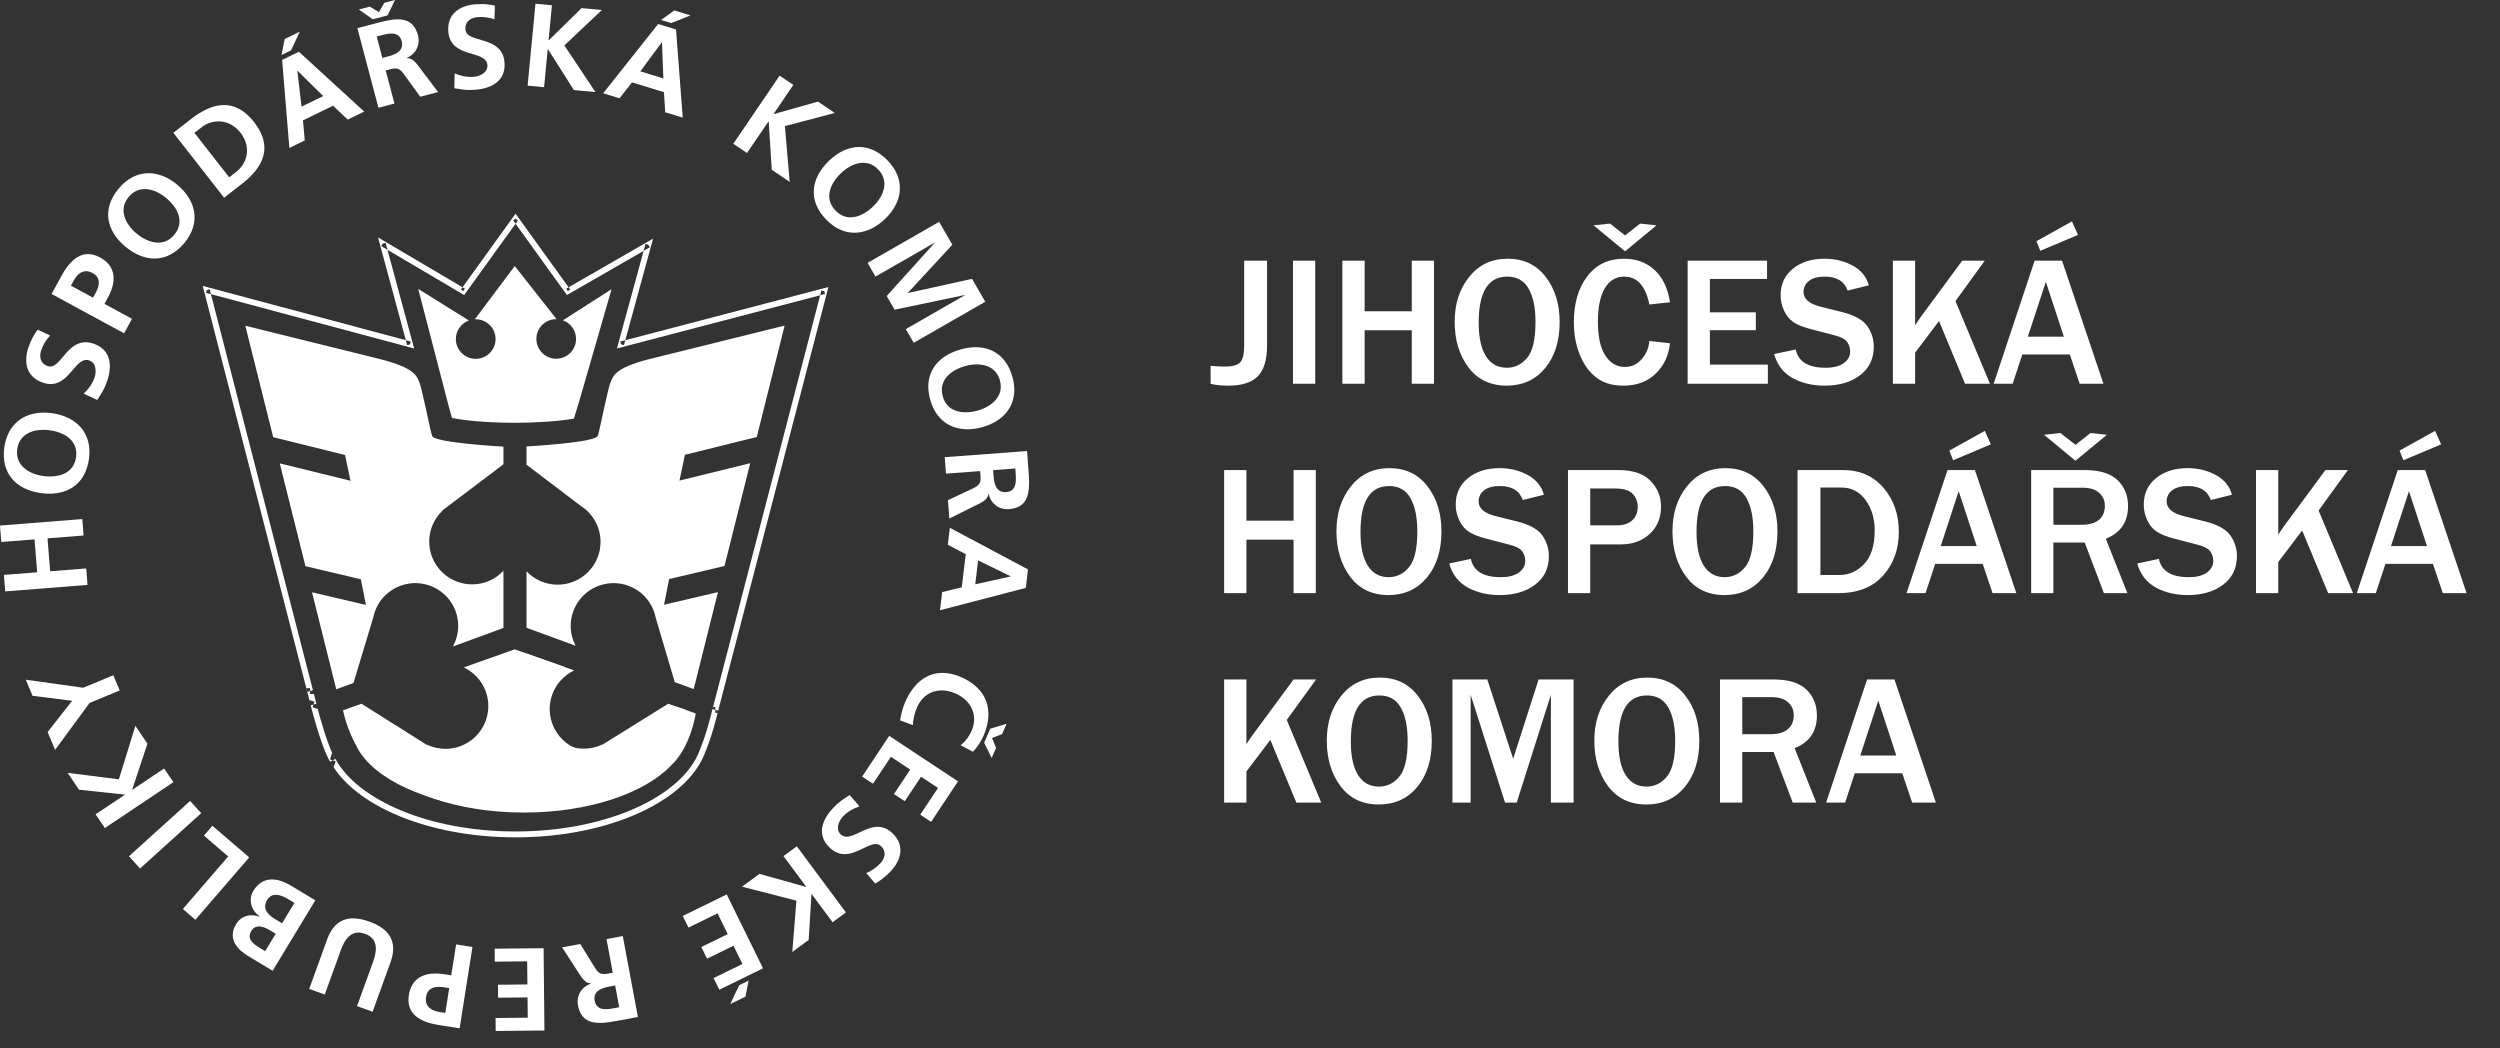 <?xml version="1.0" encoding="UTF-8"?>
<svg width="186px" height="78px" viewBox="0 0 186 78" version="1.1" xmlns="http://www.w3.org/2000/svg" xmlns:xlink="http://www.w3.org/1999/xlink">
    <rect x="0" y="0" width="186" height="78" fill="#333333" stroke="none"/>
    <title>549B0853-0454-4C27-ABA7-9A4AA890AE15</title>
    <g id="Desktop" stroke="none" stroke-width="1" fill="none" fill-rule="evenodd">
        <g id="Homepage-JHK-Copy" transform="translate(-660, -1890)" fill="#FFFFFF">
            <g id="prvky/footer" transform="translate(0, 1456)">
                <g id="Group-4" transform="translate(340, 434)">
                    <g id="Group-76" transform="translate(320, 0)">
                        <g id="Group-3" transform="translate(89.931, 16.282)">
                            <path d="M4.337,3.11 L4.337,9.43 C4.337,10.482 4.11,11.239 3.655,11.707 C3.2,12.174 2.474,12.41 1.478,12.41 C0.902,12.41 0.458,12.363 0.139,12.269 L0.139,10.94 C0.641,10.976 0.995,10.992 1.202,10.992 C1.753,10.992 2.13,10.889 2.332,10.686 C2.534,10.479 2.636,10.06 2.636,9.43 L2.636,3.11 L4.337,3.11 Z M6.267,12.269 L7.922,12.269 L7.922,3.11 L6.267,3.11 L6.267,12.269 Z M16.759,12.269 L15.105,12.269 L15.105,8.29 L11.598,8.29 L11.598,12.269 L9.941,12.269 L9.941,3.11 L11.598,3.11 L11.598,6.874 L15.105,6.874 L15.105,3.11 L16.759,3.11 L16.759,12.269 Z M22.163,12.41 C20.944,12.41 19.993,11.952 19.313,11.041 C18.634,10.127 18.296,9 18.296,7.658 C18.296,6.325 18.656,5.209 19.378,4.314 C20.101,3.416 21.054,2.967 22.237,2.967 C23.432,2.967 24.374,3.416 25.066,4.314 C25.76,5.209 26.107,6.332 26.107,7.679 C26.107,9.092 25.747,10.235 25.028,11.105 C24.307,11.975 23.353,12.41 22.163,12.41 L22.163,12.41 Z M22.178,11.08 C22.775,11.08 23.278,10.834 23.691,10.342 C24.105,9.85 24.31,8.959 24.31,7.664 C24.31,6.613 24.139,5.789 23.799,5.194 C23.46,4.595 22.928,4.298 22.212,4.298 C20.793,4.298 20.084,5.436 20.084,7.713 C20.084,8.817 20.264,9.655 20.627,10.226 C20.988,10.795 21.504,11.08 22.178,11.08 L22.178,11.08 Z M32.782,9.087 L34.316,9.257 C34.217,10.173 33.863,10.928 33.249,11.52 C32.637,12.113 31.834,12.41 30.837,12.41 C29.998,12.41 29.319,12.199 28.795,11.777 C28.271,11.359 27.869,10.788 27.587,10.067 C27.304,9.348 27.164,8.553 27.164,7.685 C27.164,6.29 27.495,5.154 28.159,4.279 C28.823,3.404 29.737,2.967 30.899,2.967 C31.808,2.967 32.566,3.249 33.173,3.807 C33.777,4.366 34.158,5.166 34.316,6.208 L32.782,6.371 C32.5,4.988 31.875,4.298 30.911,4.298 C30.292,4.298 29.811,4.584 29.468,5.159 C29.126,5.734 28.953,6.567 28.953,7.658 C28.953,8.769 29.137,9.605 29.505,10.17 C29.873,10.738 30.359,11.02 30.966,11.02 C31.45,11.02 31.862,10.831 32.203,10.45 C32.544,10.07 32.736,9.616 32.782,9.087 L32.782,9.087 Z M30.973,2.417 L28.629,0.484 L29.849,0.352 L30.973,1.232 L32.095,0.352 L33.309,0.484 L30.973,2.417 Z M41.598,12.269 L35.629,12.269 L35.629,3.11 L41.538,3.11 L41.538,4.472 L37.284,4.472 L37.284,6.955 L40.702,6.955 L40.702,8.284 L37.284,8.284 L37.284,10.846 L41.598,10.846 L41.598,12.269 Z M42.064,10.06 L43.672,9.719 C43.864,10.627 44.605,11.08 45.893,11.08 C46.479,11.08 46.931,10.965 47.249,10.732 C47.566,10.5 47.721,10.211 47.721,9.866 C47.721,9.616 47.65,9.385 47.508,9.172 C47.362,8.959 47.055,8.791 46.584,8.672 L44.83,8.214 C44.229,8.059 43.785,7.88 43.498,7.683 C43.21,7.483 42.978,7.202 42.807,6.84 C42.634,6.478 42.547,6.091 42.547,5.679 C42.547,4.861 42.851,4.204 43.463,3.709 C44.074,3.214 44.852,2.967 45.803,2.967 C46.594,2.967 47.299,3.141 47.922,3.485 C48.542,3.828 48.939,4.316 49.109,4.948 L47.534,5.338 C47.291,4.644 46.727,4.298 45.838,4.298 C45.321,4.298 44.929,4.403 44.657,4.619 C44.387,4.833 44.251,5.107 44.251,5.438 C44.251,5.96 44.676,6.327 45.528,6.538 L47.089,6.927 C48.036,7.163 48.67,7.514 48.994,7.976 C49.317,8.442 49.478,8.952 49.478,9.511 C49.478,10.409 49.139,11.118 48.459,11.634 C47.779,12.152 46.9,12.41 45.818,12.41 C44.908,12.41 44.111,12.22 43.427,11.838 C42.742,11.457 42.287,10.867 42.064,10.06 L42.064,10.06 Z M58.12,12.269 L56.268,12.269 L54.332,7.605 L52.554,9.953 L52.554,12.269 L50.899,12.269 L50.899,3.11 L52.554,3.11 L52.554,7.921 C52.765,7.594 52.918,7.367 53.012,7.243 L56.062,3.11 L57.736,3.11 L55.556,6.121 L58.12,12.269 Z M66.566,12.269 L64.797,12.269 L64.062,10.088 L60.529,10.088 L59.811,12.269 L58.397,12.269 L61.446,3.11 L63.483,3.11 L66.566,12.269 Z M63.619,8.766 L62.28,4.681 L60.94,8.766 L63.619,8.766 Z M64.224,0.191 L64.669,1.197 L61.864,2.378 L61.581,1.66 L64.224,0.191 Z M7.964,27.849 L6.31,27.849 L6.31,23.871 L2.803,23.871 L2.803,27.849 L1.146,27.849 L1.146,18.691 L2.803,18.691 L2.803,22.455 L6.31,22.455 L6.31,18.691 L7.964,18.691 L7.964,27.849 Z M13.369,27.991 C12.149,27.991 11.198,27.533 10.518,26.621 C9.838,25.708 9.501,24.581 9.501,23.239 C9.501,21.906 9.861,20.791 10.582,19.895 C11.306,18.997 12.259,18.548 13.442,18.548 C14.637,18.548 15.579,18.997 16.273,19.895 C16.966,20.791 17.313,21.913 17.313,23.26 C17.313,24.673 16.952,25.816 16.233,26.686 C15.511,27.556 14.558,27.991 13.369,27.991 L13.369,27.991 Z M13.383,26.66 C13.979,26.66 14.483,26.415 14.895,25.923 C15.31,25.431 15.517,24.54 15.517,23.246 C15.517,22.195 15.344,21.37 15.004,20.775 C14.665,20.177 14.133,19.879 13.417,19.879 C11.998,19.879 11.289,21.017 11.289,23.294 C11.289,24.398 11.469,25.236 11.833,25.806 C12.193,26.376 12.71,26.66 13.383,26.66 L13.383,26.66 Z M17.891,25.641 L19.499,25.3 C19.693,26.208 20.431,26.66 21.72,26.66 C22.306,26.66 22.758,26.545 23.076,26.313 C23.393,26.081 23.548,25.793 23.548,25.447 C23.548,25.197 23.477,24.966 23.334,24.753 C23.191,24.54 22.882,24.373 22.411,24.254 L20.657,23.795 C20.055,23.64 19.612,23.461 19.325,23.264 C19.037,23.065 18.805,22.783 18.634,22.421 C18.461,22.06 18.374,21.672 18.374,21.26 C18.374,20.443 18.68,19.785 19.29,19.29 C19.901,18.796 20.679,18.548 21.63,18.548 C22.421,18.548 23.126,18.722 23.749,19.066 C24.369,19.409 24.765,19.897 24.936,20.529 L23.361,20.919 C23.12,20.225 22.553,19.879 21.666,19.879 C21.149,19.879 20.756,19.985 20.484,20.2 C20.214,20.415 20.078,20.687 20.078,21.02 C20.078,21.542 20.502,21.909 21.354,22.119 L22.916,22.508 C23.863,22.744 24.498,23.094 24.821,23.557 C25.145,24.022 25.305,24.533 25.305,25.092 C25.305,25.99 24.966,26.699 24.286,27.215 C23.606,27.733 22.726,27.991 21.645,27.991 C20.735,27.991 19.938,27.801 19.253,27.419 C18.569,27.038 18.114,26.447 17.891,25.641 L17.891,25.641 Z M28.382,27.849 L26.726,27.849 L26.726,18.691 L30.487,18.691 C31.561,18.691 32.355,18.961 32.875,19.499 C33.392,20.037 33.65,20.673 33.65,21.407 C33.65,22.245 33.371,22.923 32.81,23.44 C32.25,23.961 31.537,24.219 30.676,24.219 L28.382,24.219 L28.382,27.849 Z M28.382,22.804 L30.341,22.804 C30.851,22.804 31.242,22.678 31.51,22.428 C31.781,22.177 31.914,21.844 31.914,21.427 C31.914,21.051 31.791,20.731 31.543,20.461 C31.292,20.193 30.842,20.06 30.192,20.06 L28.382,20.06 L28.382,22.804 Z M38.368,27.991 C37.148,27.991 36.199,27.533 35.518,26.621 C34.839,25.708 34.501,24.581 34.501,23.239 C34.501,21.906 34.861,20.791 35.583,19.895 C36.305,18.997 37.259,18.548 38.442,18.548 C39.637,18.548 40.579,18.997 41.273,19.895 C41.965,20.791 42.312,21.913 42.312,23.26 C42.312,24.673 41.952,25.816 41.233,26.686 C40.512,27.556 39.558,27.991 38.368,27.991 L38.368,27.991 Z M38.383,26.66 C38.979,26.66 39.483,26.415 39.896,25.923 C40.31,25.431 40.517,24.54 40.517,23.246 C40.517,22.195 40.344,21.37 40.004,20.775 C39.665,20.177 39.133,19.879 38.417,19.879 C36.998,19.879 36.29,21.017 36.29,23.294 C36.29,24.398 36.469,25.236 36.832,25.806 C37.193,26.376 37.71,26.66 38.383,26.66 L38.383,26.66 Z M43.805,27.849 L43.805,18.691 L47.191,18.691 C48.443,18.691 49.446,19.132 50.205,20.016 C50.962,20.898 51.342,21.989 51.342,23.287 C51.342,24.583 50.952,25.669 50.171,26.542 C49.393,27.414 48.273,27.849 46.819,27.849 L43.805,27.849 Z M45.508,26.5 L46.888,26.5 C47.628,26.5 48.254,26.223 48.771,25.669 C49.288,25.115 49.546,24.287 49.546,23.193 C49.546,22.298 49.321,21.542 48.87,20.921 C48.418,20.302 47.823,19.991 47.083,19.991 L45.508,19.991 L45.508,26.5 Z M60.084,27.849 L58.315,27.849 L57.581,25.669 L54.047,25.669 L53.328,27.849 L51.916,27.849 L54.964,18.691 L57.002,18.691 L60.084,27.849 Z M57.138,24.347 L55.797,20.261 L54.459,24.347 L57.138,24.347 Z M57.743,15.772 L58.186,16.778 L55.382,17.96 L55.1,17.241 L57.743,15.772 Z M68.349,27.849 L66.599,27.849 L65.171,24.083 L62.842,24.083 L62.842,27.849 L61.187,27.849 L61.187,18.691 L65.171,18.691 C66.279,18.691 67.095,18.94 67.614,19.44 C68.135,19.937 68.395,20.582 68.395,21.374 C68.395,22.552 67.844,23.36 66.739,23.802 L68.349,27.849 Z M62.842,22.762 L64.902,22.762 C65.499,22.762 65.943,22.639 66.236,22.387 C66.528,22.137 66.671,21.791 66.671,21.354 C66.671,20.951 66.529,20.626 66.242,20.379 C65.955,20.129 65.553,20.005 65.036,20.005 L62.842,20.005 L62.842,22.762 Z M64.484,17.999 L62.142,16.066 L63.362,15.933 L64.484,16.812 L65.608,15.933 L66.822,16.066 L64.484,17.999 Z M69.081,25.641 L70.689,25.3 C70.883,26.208 71.621,26.66 72.91,26.66 C73.496,26.66 73.948,26.545 74.266,26.313 C74.583,26.081 74.738,25.793 74.738,25.447 C74.738,25.197 74.667,24.966 74.524,24.753 C74.381,24.54 74.072,24.373 73.601,24.254 L71.847,23.795 C71.246,23.64 70.802,23.461 70.515,23.264 C70.227,23.065 69.995,22.783 69.824,22.421 C69.651,22.06 69.564,21.672 69.564,21.26 C69.564,20.443 69.87,19.785 70.48,19.29 C71.091,18.796 71.869,18.548 72.82,18.548 C73.612,18.548 74.316,18.722 74.939,19.066 C75.559,19.409 75.956,19.897 76.126,20.529 L74.551,20.919 C74.31,20.225 73.744,19.879 72.855,19.879 C72.338,19.879 71.946,19.985 71.674,20.2 C71.404,20.415 71.268,20.687 71.268,21.02 C71.268,21.542 71.693,21.909 72.545,22.119 L74.107,22.508 C75.054,22.744 75.688,23.094 76.011,23.557 C76.336,24.022 76.496,24.533 76.496,25.092 C76.496,25.99 76.156,26.699 75.476,27.215 C74.796,27.733 73.916,27.991 72.835,27.991 C71.925,27.991 71.128,27.801 70.443,27.419 C69.759,27.038 69.304,26.447 69.081,25.641 L69.081,25.641 Z M85.137,27.849 L83.285,27.849 L81.35,23.186 L79.571,25.533 L79.571,27.849 L77.915,27.849 L77.915,18.691 L79.571,18.691 L79.571,23.502 C79.782,23.175 79.935,22.948 80.029,22.824 L83.078,18.691 L84.753,18.691 L82.573,21.702 L85.137,27.849 Z M93.583,27.849 L91.814,27.849 L91.079,25.669 L87.547,25.669 L86.828,27.849 L85.415,27.849 L88.462,18.691 L90.5,18.691 L93.583,27.849 Z M90.636,24.347 L89.296,20.261 L87.957,24.347 L90.636,24.347 Z M91.243,15.772 L91.686,16.778 L88.882,17.96 L88.598,17.241 L91.243,15.772 Z M8.368,43.43 L6.517,43.43 L4.581,38.767 L2.803,41.114 L2.803,43.43 L1.146,43.43 L1.146,34.271 L2.803,34.271 L2.803,39.083 C3.014,38.756 3.166,38.529 3.261,38.405 L6.31,34.271 L7.985,34.271 L5.805,37.283 L8.368,43.43 Z M12.649,43.572 C11.431,43.572 10.48,43.114 9.799,42.202 C9.12,41.289 8.782,40.162 8.782,38.82 C8.782,37.487 9.142,36.371 9.864,35.476 C10.586,34.579 11.54,34.13 12.723,34.13 C13.918,34.13 14.86,34.579 15.552,35.476 C16.246,36.371 16.593,37.494 16.593,38.841 C16.593,40.254 16.233,41.397 15.514,42.267 C14.793,43.137 13.839,43.572 12.649,43.572 L12.649,43.572 Z M12.664,42.241 C13.26,42.241 13.764,41.996 14.178,41.504 C14.591,41.012 14.798,40.121 14.798,38.827 C14.798,37.776 14.625,36.951 14.285,36.356 C13.946,35.758 13.414,35.46 12.698,35.46 C11.279,35.46 10.571,36.598 10.571,38.876 C10.571,39.979 10.75,40.817 11.113,41.387 C11.474,41.958 11.991,42.241 12.664,42.241 L12.664,42.241 Z M27.144,43.43 L25.455,43.43 L25.455,35.412 L22.912,43.43 L22.044,43.43 L19.486,35.412 L19.486,43.43 L18.132,43.43 L18.132,34.271 L20.724,34.271 L22.649,40.169 L24.541,34.271 L27.144,34.271 L27.144,43.43 Z M32.554,43.572 C31.335,43.572 30.384,43.114 29.704,42.202 C29.025,41.289 28.687,40.162 28.687,38.82 C28.687,37.487 29.048,36.371 29.768,35.476 C30.493,34.579 31.446,34.13 32.628,34.13 C33.823,34.13 34.765,34.579 35.459,35.476 C36.152,36.371 36.499,37.494 36.499,38.841 C36.499,40.254 36.138,41.397 35.419,42.267 C34.697,43.137 33.745,43.572 32.554,43.572 L32.554,43.572 Z M32.569,42.241 C33.166,42.241 33.669,41.996 34.083,41.504 C34.496,41.012 34.703,40.121 34.703,38.827 C34.703,37.776 34.53,36.951 34.19,36.356 C33.851,35.758 33.321,35.46 32.603,35.46 C31.184,35.46 30.477,36.598 30.477,38.876 C30.477,39.979 30.655,40.817 31.019,41.387 C31.379,41.958 31.896,42.241 32.569,42.241 L32.569,42.241 Z M45.199,43.43 L43.449,43.43 L42.023,39.665 L39.694,39.665 L39.694,43.43 L38.037,43.43 L38.037,34.271 L42.023,34.271 C43.13,34.271 43.945,34.521 44.465,35.02 C44.986,35.518 45.246,36.164 45.246,36.955 C45.246,38.133 44.694,38.941 43.589,39.383 L45.199,43.43 Z M39.694,38.344 L41.754,38.344 C42.349,38.344 42.795,38.22 43.086,37.968 C43.378,37.718 43.523,37.372 43.523,36.935 C43.523,36.532 43.38,36.206 43.093,35.959 C42.807,35.71 42.404,35.586 41.887,35.586 L39.694,35.586 L39.694,38.344 Z M54.1,43.43 L52.332,43.43 L51.596,41.25 L48.064,41.25 L47.345,43.43 L45.933,43.43 L48.98,34.271 L51.017,34.271 L54.1,43.43 Z M51.153,39.929 L49.814,35.843 L48.474,39.929 L51.153,39.929 Z" id="Fill-1"></path>
                        </g>
                        <path d="M53.22,52.817 L53.432,52.872 L61.539,21.716 L61.633,21.356 L46.156,25.408 L46.211,25.619 L46.422,25.677 L48.449,18.266 L48.589,17.755 L42.133,21.472 L42.242,21.662 L42.42,21.534 L38.358,15.898 L34.295,21.534 L34.473,21.662 L34.584,21.474 L28.126,17.665 L28.266,18.182 L30.293,25.676 L30.504,25.619 L30.561,25.408 L15.083,21.271 L22.859,51.469 L23.072,51.415 L23.072,51.197 L22.772,51.197 L22.859,51.478 L22.877,51.535 L23.085,51.47 L22.874,51.525 L23.117,52.469 L23.329,52.415 L23.396,52.208 L23.392,52.206 L23.019,52.087 L23.114,52.468 C23.114,52.469 23.309,53.254 23.588,54.171 C23.727,54.628 23.887,55.12 24.055,55.565 C24.223,56.01 24.397,56.406 24.575,56.69 L24.827,57.083 L24.97,56.638 L24.97,56.636 L24.762,56.57 L24.569,56.674 C25.476,58.33 27.31,59.728 29.717,60.72 C32.127,61.713 35.117,62.298 38.358,62.298 C41.831,62.298 45.016,61.626 47.505,60.502 C49.992,59.377 51.799,57.8 52.476,55.95 L52.27,55.876 L52.472,55.959 C52.965,54.782 53.304,53.402 53.43,52.866 L53.216,52.817 L53.216,53.036 L53.389,53.036 L53.432,52.872 L53.22,52.817 L53.22,52.599 L53.042,52.599 L53.002,52.768 C52.882,53.291 52.543,54.659 52.067,55.792 L52.066,55.797 L52.065,55.801 C51.454,57.487 49.75,59.011 47.325,60.105 C44.902,61.199 41.774,61.862 38.358,61.862 C35.17,61.862 32.231,61.284 29.885,60.317 C27.537,59.351 25.786,57.994 24.954,56.465 L24.709,56.017 L24.553,56.504 L24.553,56.506 L24.76,56.573 L24.946,56.455 C24.797,56.222 24.627,55.842 24.465,55.411 C24.221,54.764 23.988,54 23.817,53.399 C23.733,53.098 23.663,52.839 23.615,52.655 C23.565,52.471 23.539,52.362 23.539,52.362 L23.326,52.415 L23.259,52.622 L23.262,52.622 L23.639,52.744 L23.297,51.417 L23.296,51.412 L23.295,51.407 L23.278,51.351 L23.069,51.415 L23.069,51.632 L23.354,51.632 L23.283,51.36 L15.6,21.523 L15.387,21.577 L15.332,21.787 L30.814,25.928 L30.715,25.562 L28.688,18.068 L28.477,18.125 L28.366,18.313 L34.534,21.951 L38.536,16.4 L38.358,16.272 L38.181,16.4 L42.064,21.789 L42.18,21.949 L42.352,21.851 L48.348,18.398 L48.238,18.209 L48.027,18.152 L46,25.562 L45.901,25.926 L61.383,21.873 L61.327,21.662 L61.115,21.607 L53.009,52.763 L53.22,52.817 L53.22,52.599 L53.22,52.817 Z" id="Fill-4"></path>
                        <path d="M50.378,52.592 L45.933,55.354 C45.84,55.421 45.741,55.481 45.642,55.535 L45.439,55.661 L45.438,55.638 C44.682,55.989 43.793,56.048 42.953,55.728 C41.304,55.102 40.479,53.261 41.108,51.618 C41.412,50.822 42.005,50.22 42.719,49.88 L38.949,48.546 L35.16,49.89 C35.885,50.231 36.483,50.84 36.787,51.648 C37.407,53.294 36.569,55.13 34.918,55.747 C34.076,56.061 34.504,55.974 32.43,55.665 C30.358,55.356 26.992,52.672 26.992,52.672 L27.101,52.751 L26.133,53.095 L26.182,53.095 C26.19,53.138 26.444,54.424 27.167,55.728 C27.328,56.057 27.538,56.376 27.796,56.683 L27.818,56.712 L27.819,56.708 C29.697,58.912 33.988,60.454 38.982,60.454 C43.781,60.454 47.93,59.031 49.915,56.964 L49.916,56.965 C51.381,55.594 51.744,53.201 51.76,53.095 L51.795,53.095 L50.378,52.592 Z" id="Fill-6"></path>
                        <path d="M41.881,23.831 C42.452,24.036 42.859,24.578 42.859,25.215 C42.859,26.03 42.198,26.689 41.382,26.689 C40.567,26.689 39.906,26.03 39.906,25.215 C39.906,24.403 40.567,23.744 41.382,23.744 L41.409,23.744 L38.298,19.796 L35.324,23.755 C35.346,23.754 35.37,23.752 35.394,23.752 C36.209,23.752 36.87,24.411 36.87,25.225 C36.87,26.038 36.209,26.698 35.394,26.698 C34.577,26.698 33.915,26.038 33.915,25.225 C33.915,24.591 34.319,24.052 34.883,23.844 L31.115,21.493 L33.343,30.069 L33.341,30.069 L33.625,31.095 C34.693,31.313 36.39,31.453 38.298,31.453 C40.051,31.453 41.623,31.334 42.697,31.146 L43.022,30.088 L43.027,30.088 L45.501,21.515 L41.881,23.831 Z" id="Fill-8"></path>
                        <path d="M56.303,32.513 L58.376,24.223 L48.229,26.735 C45.71,27.397 45.645,27.979 45.443,28.388 C45.244,28.798 44.645,31.907 44.478,32.422 C44.312,32.938 39.173,33.216 39.173,33.216 L39.173,34.574 L43.169,37.61 C43.346,37.72 43.514,37.846 43.667,37.989 C44.29,38.569 44.681,39.397 44.681,40.316 C44.681,42.074 43.25,43.5 41.488,43.5 C40.574,43.5 39.754,43.116 39.173,42.504 L39.173,46.706 L42.825,48.046 C42.415,47.266 42.329,46.322 42.669,45.434 C43.297,43.79 45.143,42.967 46.791,43.594 C47.651,43.922 48.288,44.58 48.61,45.369 C48.688,45.561 48.747,45.762 48.787,45.967 L50.201,50.75 L51.612,51.269 L53.416,44.053 L49.405,44.994 L49.781,43.084 L53.903,42.11 L55.816,34.461 L50.553,35.755 L50.958,33.837 L56.303,32.513 Z M31.933,40.293 C31.933,39.397 32.306,38.588 32.904,38.01 L32.883,38 L33.072,37.856 C33.161,37.783 33.252,37.714 33.347,37.65 L37.457,34.542 L37.457,33.229 C37.457,33.229 32.317,32.951 32.15,32.435 C31.984,31.92 31.385,28.811 31.185,28.401 C30.984,27.992 30.92,27.41 28.399,26.748 L18.252,24.236 L20.327,32.526 L25.671,33.851 L26.077,35.769 L20.814,34.475 L22.726,42.123 L26.848,43.097 L27.224,45.007 L23.213,44.065 L25.017,51.281 L26.299,50.811 L27.769,45.947 C27.808,45.742 27.869,45.542 27.948,45.35 C28.275,44.564 28.916,43.909 29.778,43.587 C31.429,42.969 33.27,43.804 33.889,45.451 C34.229,46.354 34.128,47.314 33.695,48.099 L37.457,46.719 L37.457,42.466 C36.874,43.088 36.047,43.477 35.126,43.477 C33.363,43.477 31.933,42.052 31.933,40.293 L31.933,40.293 Z" id="Fill-10"></path>
                        <path d="M49.719,52.357 L45.276,55.12 C45.182,55.185 45.084,55.245 44.986,55.3 L44.782,55.426 L44.781,55.403 C44.025,55.753 43.135,55.812 42.295,55.492 C40.647,54.866 39.822,53.026 40.449,51.383 C40.756,50.586 41.346,49.985 42.063,49.646 L38.29,48.311 L34.503,49.655 C35.228,49.996 35.825,50.605 36.129,51.412 C36.748,53.059 35.912,54.895 34.26,55.512 C33.418,55.826 32.529,55.762 31.776,55.407 L31.773,55.429 L31.571,55.303 C31.472,55.247 31.375,55.186 31.281,55.12 L26.893,52.357 L25.476,52.859 L25.524,52.859 C25.532,52.903 25.786,54.19 26.511,55.492 C26.67,55.822 26.881,56.141 27.138,56.447 L27.159,56.476 L27.162,56.474 C29.039,58.677 33.33,60.218 38.323,60.218 C43.123,60.218 47.273,58.795 49.256,56.728 L49.258,56.729 C50.723,55.358 51.086,52.967 51.103,52.859 L51.139,52.859 L49.719,52.357 Z" id="Fill-12"></path>
                        <polygon id="Fill-14" points="0.388 44 0.291 42.773 2.765 42.579 2.569 40.131 0.096 40.324 3.85971423e-05 39.101 6.123 38.619 6.219 39.842 3.535 40.054 3.73 42.503 6.414 42.291 6.511 43.516"></polygon>
                        <path d="M3.672,36.731 C3.469,36.731 3.261,36.715 3.045,36.686 C1.182,36.431 0.061,35.217 0.322,33.287 C0.557,31.595 1.717,30.699 3.266,30.699 C3.458,30.699 3.656,30.713 3.859,30.74 C5.699,30.99 6.881,32.223 6.619,34.143 C6.381,35.866 5.227,36.731 3.672,36.731 M3.232,31.978 C2.306,31.978 1.423,32.379 1.282,33.416 C1.119,34.627 2.149,35.271 3.22,35.416 C3.385,35.438 3.553,35.451 3.718,35.451 C4.648,35.451 5.515,35.067 5.66,34.012 C5.829,32.769 4.785,32.158 3.685,32.01 C3.535,31.989 3.383,31.978 3.232,31.978" id="Fill-16"></path>
                        <path d="M7.235,29.755 L6.223,29.288 C6.577,28.964 6.876,28.555 7.034,28.099 C7.186,27.66 7.163,26.994 6.638,26.813 C6.565,26.788 6.493,26.777 6.425,26.777 C6.003,26.777 5.674,27.226 5.284,27.676 C4.892,28.125 4.438,28.575 3.774,28.575 C3.597,28.575 3.404,28.543 3.194,28.47 C1.894,28.027 1.766,26.86 2.118,25.839 C2.29,25.341 2.517,24.899 2.804,24.526 L3.724,24.962 C3.44,25.271 3.209,25.647 3.068,26.054 C2.929,26.452 2.928,27.026 3.561,27.241 C3.622,27.262 3.68,27.272 3.737,27.272 C4.128,27.272 4.446,26.82 4.835,26.368 C5.226,25.914 5.686,25.462 6.365,25.462 C6.549,25.462 6.747,25.496 6.966,25.57 C8.237,26.008 8.376,27.177 7.972,28.347 C7.754,28.978 7.574,29.23 7.235,29.755" id="Fill-18"></path>
                        <path d="M9.232,24.799 L3.838,21.873 L4.582,20.508 C5.064,19.625 5.709,18.903 6.551,18.903 C6.824,18.903 7.119,18.979 7.435,19.15 C8.696,19.835 8.651,20.999 8.021,22.156 L7.773,22.609 L9.82,23.72 L9.232,24.799 Z M6.408,20.176 C6.013,20.176 5.703,20.472 5.482,20.877 L5.276,21.254 L6.922,22.148 L7.128,21.77 C7.422,21.23 7.51,20.65 6.884,20.309 C6.714,20.218 6.555,20.176 6.408,20.176 L6.408,20.176 Z" id="Fill-20"></path>
                        <path d="M11.496,19.236 C10.771,19.236 10.026,18.928 9.332,18.354 C7.885,17.152 7.579,15.53 8.828,14.032 C9.478,13.253 10.257,12.885 11.056,12.885 C11.772,12.885 12.505,13.179 13.181,13.739 C14.608,14.923 14.956,16.593 13.712,18.083 C13.054,18.87 12.285,19.236 11.496,19.236 M10.772,14.068 C10.338,14.068 9.917,14.237 9.573,14.651 C8.791,15.588 9.323,16.679 10.154,17.368 C10.635,17.768 11.214,18.055 11.772,18.055 C12.201,18.055 12.618,17.885 12.968,17.464 C13.773,16.5 13.211,15.432 12.359,14.726 C11.895,14.339 11.322,14.068 10.772,14.068" id="Fill-22"></path>
                        <path d="M16.673,14.708 L12.898,9.879 L14.224,8.849 C15,8.246 15.834,7.815 16.669,7.815 C17.432,7.815 18.193,8.175 18.909,9.089 C20.407,11.006 19.484,12.525 17.999,13.679 L16.673,14.708 Z M16.257,9.03 C15.804,9.03 15.362,9.187 15.006,9.465 L14.467,9.885 L17.051,13.191 L17.591,12.772 C18.405,12.141 18.718,10.93 17.895,9.876 C17.433,9.288 16.835,9.03 16.257,9.03 L16.257,9.03 Z" id="Fill-24"></path>
                        <path d="M21.529,11.008 L20.99,4.457 L22.238,3.851 L27.096,8.302 L25.871,8.899 L24.78,7.867 L22.54,8.955 L22.675,10.45 L21.529,11.008 Z M22.139,5.267 L22.122,5.275 L22.433,7.933 L24.047,7.149 L22.139,5.267 Z M20.947,4.089 L21.179,2.903 L22.309,2.352 L21.65,3.746 L20.947,4.089 Z" id="Fill-26"></path>
                        <path d="M28.155,8.016 L26.59,2.095 L27.876,1.758 C28.44,1.609 29.051,1.439 29.593,1.439 C30.278,1.439 30.855,1.708 31.097,2.626 C31.28,3.32 30.965,4.021 30.234,4.322 L30.24,4.338 C30.271,4.332 30.301,4.33 30.332,4.33 C30.62,4.33 30.861,4.574 31.031,4.783 L32.595,6.849 L31.268,7.199 L30.065,5.538 C29.85,5.24 29.685,5.093 29.406,5.093 C29.311,5.093 29.205,5.11 29.079,5.143 L28.695,5.243 L29.346,7.703 L28.155,8.016 Z M29.131,2.495 C28.904,2.495 28.655,2.55 28.419,2.612 L28.027,2.716 L28.448,4.311 L28.84,4.207 C29.428,4.053 30.077,3.792 29.882,3.054 C29.768,2.623 29.475,2.495 29.131,2.495 L29.131,2.495 Z M27.733,1.432 L26.695,0.708 L27.505,0.494 L28.195,0.902 L28.593,0.208 L29.386,9.6214511e-05 L28.84,1.141 L27.733,1.432 Z" id="Fill-28"></path>
                        <path d="M34.941,6.695 C34.55,6.695 34.263,6.642 33.804,6.568 L33.827,5.457 C34.204,5.623 34.622,5.726 35.038,5.726 C35.106,5.726 35.175,5.724 35.242,5.718 C35.708,5.678 36.309,5.393 36.264,4.84 C36.166,3.678 33.524,4.383 33.355,2.364 C33.24,0.999 34.257,0.413 35.337,0.322 C35.491,0.31 35.642,0.303 35.791,0.303 C36.15,0.303 36.494,0.341 36.82,0.418 L36.789,1.434 C36.465,1.325 36.115,1.265 35.765,1.265 C35.684,1.265 35.602,1.267 35.522,1.275 C35.102,1.31 34.575,1.539 34.63,2.205 C34.719,3.262 37.363,2.592 37.535,4.638 C37.647,5.975 36.631,6.571 35.394,6.675 C35.222,6.688 35.076,6.695 34.941,6.695" id="Fill-30"></path>
                        <polygon id="Fill-32" points="44.3 6.851 42.696 6.7 40.769 3.66 40.75 3.658 40.48 6.488 39.255 6.372 39.839 0.277 41.063 0.393 40.814 3.012 43.271 0.603 44.777 0.746 41.989 3.379"></polygon>
                        <path d="M50.796,8.752 L49.492,8.353 L49.399,6.857 L47.021,6.128 L46.094,7.313 L44.875,6.94 L48.965,1.787 L50.294,2.194 L50.796,8.752 Z M49.234,3.154 L47.641,5.308 L49.355,5.834 L49.25,3.16 L49.234,3.154 Z M49.933,1.716 L49.185,1.487 L50.168,0.777 L51.371,1.147 L49.933,1.716 Z" id="Fill-34"></path>
                        <polygon id="Fill-36" points="58.752 13.531 57.418 12.63 57.193 9.043 57.176 9.032 55.577 11.385 54.558 10.696 58.003 5.628 59.024 6.317 57.542 8.495 60.858 7.558 62.109 8.404 58.397 9.38"></polygon>
                        <path d="M63.571,17.316 C62.841,17.316 62.111,17.004 61.464,16.333 C60.095,14.918 60.322,13.264 61.676,11.963 C62.372,11.294 63.147,10.937 63.92,10.937 C64.65,10.937 65.38,11.258 66.038,11.941 C67.375,13.326 67.188,15.002 65.851,16.287 C65.155,16.952 64.363,17.316 63.571,17.316 M64.22,12.112 C63.633,12.112 63.036,12.437 62.568,12.885 C61.768,13.654 61.288,14.76 62.16,15.664 C62.506,16.021 62.892,16.169 63.281,16.169 C63.875,16.169 64.478,15.826 64.959,15.363 C65.738,14.616 66.19,13.489 65.34,12.611 C65.001,12.258 64.613,12.112 64.22,12.112" id="Fill-38"></path>
                        <polygon id="Fill-40" points="67.98 25.503 67.393 24.484 71.785 21.965 71.777 21.949 66.557 23.041 65.971 22.023 69.537 18.071 69.514 18.066 65.136 20.577 64.549 19.558 69.871 16.504 70.855 18.207 67.548 21.785 67.559 21.799 72.32 20.745 73.303 22.45"></polygon>
                        <path d="M71.984,31.938 C70.686,31.938 69.627,31.219 69.213,29.757 C68.673,27.867 69.649,26.513 71.462,26.001 C71.855,25.889 72.233,25.833 72.592,25.833 C73.885,25.833 74.903,26.56 75.321,28.027 C75.849,29.874 74.891,31.267 73.106,31.774 C72.719,31.883 72.343,31.938 71.984,31.938 M72.674,27.109 C72.389,27.109 72.095,27.154 71.812,27.234 C70.747,27.534 69.8,28.286 70.143,29.493 C70.389,30.357 71.076,30.676 71.838,30.676 C72.14,30.676 72.452,30.626 72.756,30.54 C73.795,30.246 74.725,29.462 74.391,28.29 C74.148,27.436 73.441,27.109 72.674,27.109" id="Fill-42"></path>
                        <path d="M70.629,38.58 L70.527,37.215 L72.385,36.339 C72.828,36.129 72.992,35.96 72.954,35.443 L72.923,35.049 L70.379,35.238 L70.288,34.013 L76.413,33.558 L76.511,34.879 C76.533,35.187 76.56,35.508 76.565,35.822 L76.565,36.018 C76.549,36.963 76.287,37.79 75.067,37.88 C75.027,37.883 74.986,37.885 74.946,37.885 C74.278,37.885 73.705,37.454 73.551,36.728 L73.534,36.728 C73.531,37.063 73.215,37.279 72.951,37.422 L70.629,38.58 Z M75.539,34.854 L73.887,34.978 L73.918,35.381 C73.961,35.959 74.092,36.615 74.779,36.615 C74.808,36.615 74.837,36.614 74.866,36.612 C75.602,36.556 75.612,35.87 75.568,35.259 L75.539,34.854 Z" id="Fill-44"></path>
                        <path d="M69.936,45.401 L70.097,44.052 L71.555,43.695 L71.852,41.23 L70.519,40.533 L70.668,39.269 L76.483,42.363 L76.318,43.74 L69.936,45.401 Z M72.771,41.693 L72.558,43.471 L75.18,42.89 L75.181,42.872 L72.771,41.693 Z" id="Fill-46"></path>
                        <path d="M73.782,56.395 L73.22,55.261 L73.675,54.215 L74.89,53.852 L74.555,54.617 L73.807,54.905 L74.106,55.645 L73.782,56.395 Z M72.381,55.932 L71.464,55.439 C71.893,55.116 72.117,54.756 72.293,54.354 C72.797,53.195 72.225,52.085 71.071,51.584 C70.732,51.438 70.389,51.364 70.062,51.364 C69.287,51.364 68.598,51.779 68.23,52.621 C68.039,53.063 67.907,53.628 67.928,53.954 L66.964,53.593 C67.046,53.139 67.156,52.662 67.344,52.236 C67.931,50.887 68.888,50.062 70.119,50.062 C70.549,50.062 71.012,50.161 71.503,50.375 C73.431,51.212 73.999,52.855 73.168,54.762 C73.007,55.13 72.723,55.59 72.381,55.932 L72.381,55.932 Z" id="Fill-48"></path>
                        <polygon id="Fill-50" points="69.273 61.146 68.466 60.611 69.788 58.624 68.527 57.789 67.316 59.61 66.51 59.078 67.72 57.257 66.282 56.307 64.951 58.31 64.144 57.778 66.155 54.749 71.277 58.133"></polygon>
                        <path d="M65.112,65.732 L64.454,64.959 C64.839,64.789 65.203,64.542 65.498,64.229 C65.786,63.922 66.023,63.399 65.537,62.943 C65.423,62.838 65.295,62.796 65.154,62.796 C64.857,62.796 64.503,62.984 64.111,63.171 C63.719,63.359 63.289,63.548 62.843,63.548 C62.483,63.548 62.114,63.426 61.745,63.081 C60.759,62.162 61.117,61.041 61.964,60.138 C62.42,59.65 62.69,59.494 63.214,59.152 L63.945,59.992 C63.49,60.143 63.048,60.394 62.718,60.747 C62.4,61.086 62.147,61.703 62.551,62.08 C62.684,62.204 62.832,62.252 62.992,62.252 C63.304,62.252 63.664,62.068 64.055,61.884 C64.446,61.7 64.868,61.516 65.303,61.516 C65.655,61.516 66.016,61.636 66.377,61.971 C67.378,62.906 67.017,64.023 66.277,64.811 C65.917,65.196 65.529,65.506 65.112,65.732" id="Fill-52"></path>
                        <polygon id="Fill-54" points="58.947 70.828 59.254 67.01 55.209 65.969 56.503 65.016 59.973 65.989 59.986 65.978 58.291 63.694 59.282 62.964 62.934 67.884 61.945 68.615 60.374 66.5 60.165 69.93"></polygon>
                        <path d="M54.332,74.702 L54.99,73.306 L55.692,72.963 L55.464,74.148 L54.332,74.702 Z M53.515,73.635 L53.089,72.769 L55.238,71.719 L54.571,70.364 L52.604,71.325 L52.178,70.458 L54.145,69.496 L53.385,67.953 L51.222,69.012 L50.796,68.146 L54.067,66.546 L56.769,72.043 L53.515,73.635 Z" id="Fill-56"></path>
                        <path d="M44.635,76.105 C43.854,76.105 43.196,75.835 43.003,74.804 C42.871,74.097 43.237,73.421 43.987,73.176 L43.986,73.159 C43.967,73.161 43.949,73.161 43.932,73.161 C43.624,73.161 43.392,72.888 43.23,72.658 L41.819,70.482 L43.171,70.233 L44.248,71.976 C44.454,72.311 44.616,72.47 44.937,72.47 C45.015,72.47 45.102,72.461 45.203,72.442 L45.591,72.371 L45.124,69.87 L46.335,69.644 L47.46,75.664 L46.154,75.908 C45.656,75.999 45.121,76.105 44.635,76.105 L44.635,76.105 Z M45.768,73.32 L45.371,73.393 C44.773,73.504 44.107,73.716 44.246,74.467 C44.337,74.951 44.676,75.083 45.071,75.083 C45.265,75.083 45.474,75.051 45.674,75.014 L46.071,74.939 L45.768,73.32 Z" id="Fill-58"></path>
                        <polygon id="Fill-60" points="36.88 76.705 36.87 75.741 39.264 75.717 39.249 74.207 37.057 74.229 37.05 73.264 39.24 73.243 39.221 71.523 36.812 71.549 36.803 70.582 40.444 70.547 40.506 76.669"></polygon>
                        <path d="M34.196,76.506 L32.658,76.265 C31.337,76.059 30.189,75.488 30.417,74.04 C30.603,72.869 31.4,72.429 32.41,72.429 C32.619,72.429 32.836,72.448 33.061,72.483 L33.572,72.564 L33.935,70.266 L35.151,70.458 L34.196,76.506 Z M32.65,73.421 C32.182,73.421 31.788,73.603 31.698,74.169 C31.587,74.87 32.079,75.197 32.703,75.295 L33.13,75.362 L33.422,73.516 L32.997,73.449 C32.88,73.431 32.762,73.421 32.65,73.421 L32.65,73.421 Z" id="Fill-62"></path>
                        <path d="M27.721,75.275 L26.563,74.856 L27.766,71.533 C28.121,70.551 28.04,69.795 27.154,69.475 C26.981,69.412 26.82,69.382 26.67,69.382 C26.063,69.382 25.653,69.88 25.365,70.669 L24.163,73.995 L23.005,73.577 L24.337,69.897 C24.73,68.807 25.398,68.328 26.278,68.328 C26.645,68.328 27.047,68.411 27.483,68.568 C28.964,69.1 29.613,70.052 29.053,71.596 L27.721,75.275 Z" id="Fill-64"></path>
                        <path d="M20.283,72.226 L18.446,71.119 C17.768,70.712 16.871,69.903 17.568,68.754 C17.831,68.316 18.25,68.096 18.715,68.096 C18.912,68.096 19.116,68.135 19.323,68.215 L19.332,68.198 C18.657,67.699 18.461,66.924 18.85,66.277 C19.237,65.641 19.741,65.431 20.235,65.431 C20.764,65.431 21.279,65.671 21.622,65.878 L23.46,66.985 L20.283,72.226 Z M19.265,68.927 C19.049,68.927 18.847,69.015 18.702,69.255 C18.334,69.861 18.842,70.228 19.325,70.519 L19.729,70.766 L20.514,69.473 L20.084,69.213 C19.836,69.065 19.538,68.927 19.265,68.927 L19.265,68.927 Z M20.527,66.573 C20.281,66.573 20.05,66.674 19.881,66.952 C19.468,67.635 19.963,68.077 20.488,68.393 L20.987,68.694 L21.905,67.175 L21.407,66.877 C21.141,66.717 20.823,66.573 20.527,66.573 L20.527,66.573 Z" id="Fill-66"></path>
                        <polygon id="Fill-68" points="14.537 68.43 13.604 67.629 16.977 63.72 15.171 62.168 15.802 61.438 18.542 63.788"></polygon>
                        <polygon id="Fill-70" points="10.423 64.615 9.594 63.706 14.144 59.59 14.971 60.499"></polygon>
                        <polygon id="Fill-72" points="7.8 61.607 7.112 60.587 9.304 59.12 5.876 58.754 5.033 57.501 8.844 57.981 10.073 54 10.97 55.331 9.835 58.743 9.844 58.759 12.211 57.175 12.899 58.193"></polygon>
                        <polygon id="Fill-74" points="4.099 55.79 3.544 54.463 5.367 52.138 2.418 51.767 1.918 50.569 6.191 51.168 8.43 50.237 8.904 51.37 6.664 52.301"></polygon>
                    </g>
                </g>
            </g>
        </g>
    </g>
</svg>